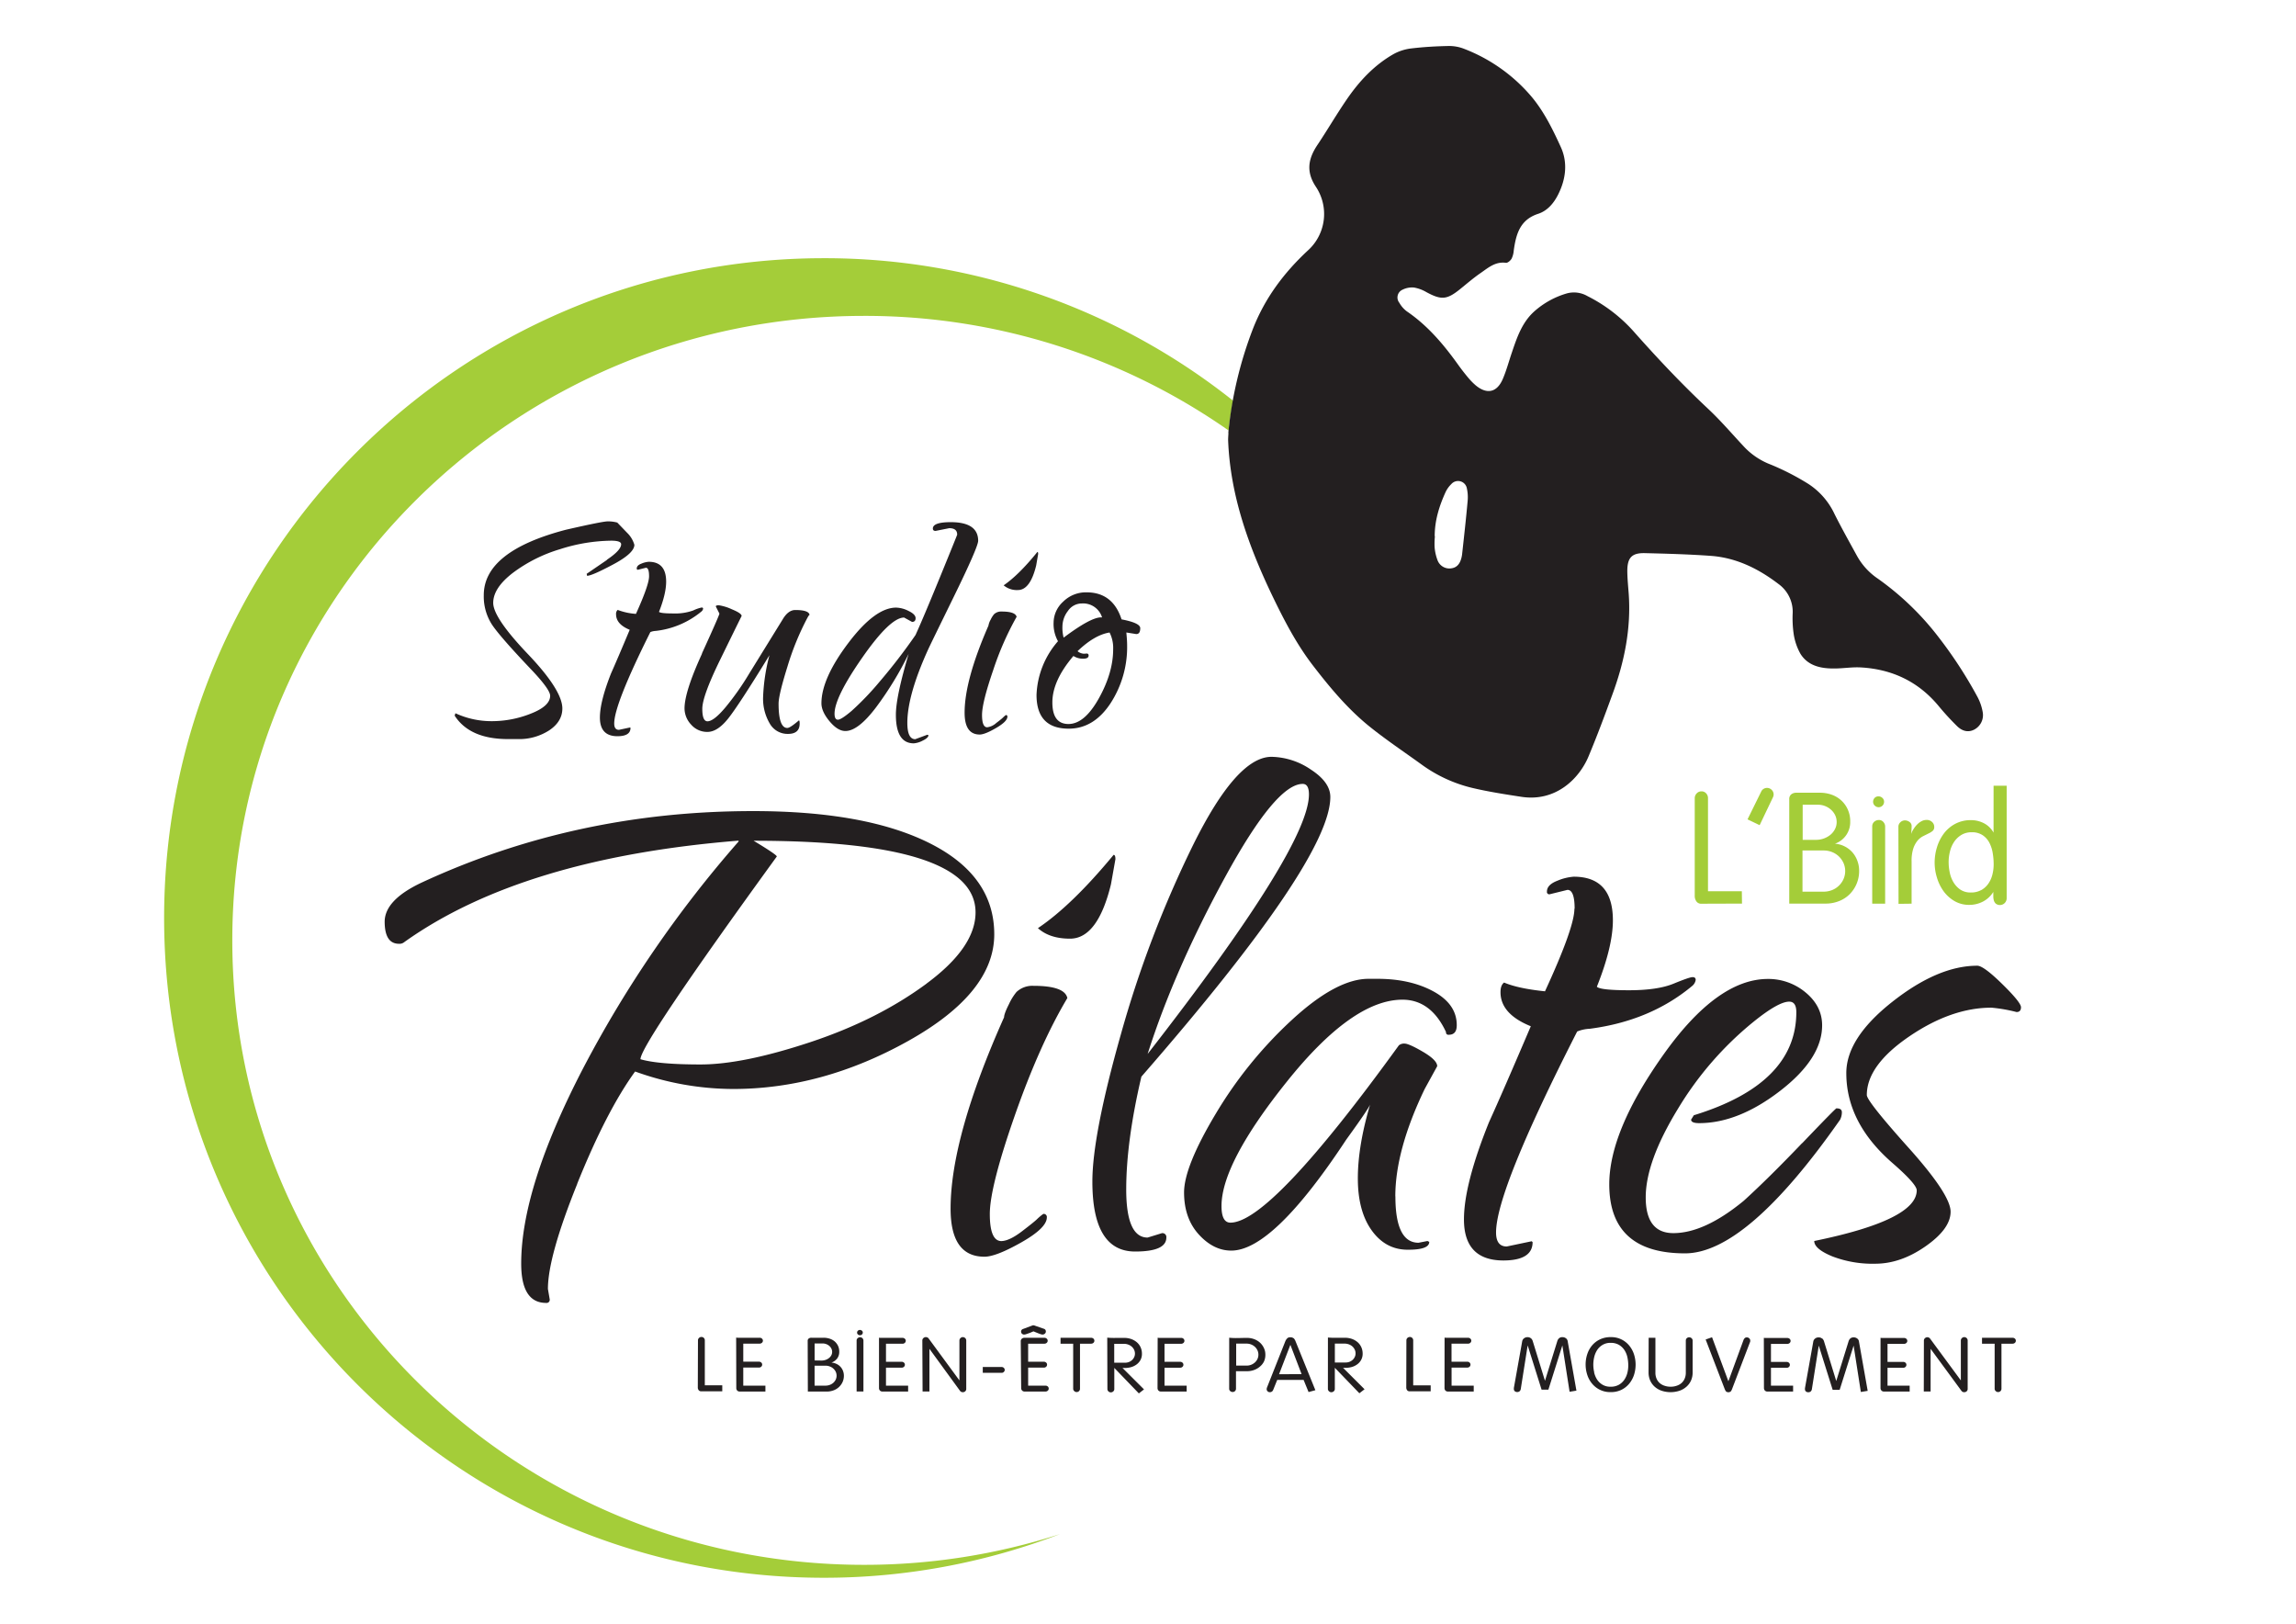 <svg xmlns="http://www.w3.org/2000/svg" xmlns:xlink="http://www.w3.org/1999/xlink" viewBox="0 0 841.89 595.28"><defs><style>.cls-1{fill:none;}.cls-2{fill:#a4cd39;}.cls-3{clip-path:url(#clip-path);}.cls-4{fill:#231f20;}</style><clipPath id="clip-path"><rect class="cls-1" width="841.89" height="595.28"></rect></clipPath></defs><g id="Layer_2" data-name="Layer 2"><g id="Calque_1" data-name="Calque 1"><path class="cls-2" d="M521.72,238.08Q526,246,529.6,254.33q-3.14-8.67-6.9-17ZM452.15,146.9A240.77,240.77,0,0,0,302.06,94.66C168.47,94.66,60.18,203,60.18,336.55S168.47,578.43,302.06,578.43a241.17,241.17,0,0,0,86.6-16,233.73,233.73,0,0,1-71.88,11.26c-127.91,0-231.6-102.5-231.6-228.94s103.69-228.94,231.6-228.94a232.34,232.34,0,0,1,133.71,42c.39-3.7,1-7.37,1.66-10.95"></path><rect class="cls-1" width="841.89" height="595.28"></rect><g class="cls-3"><path class="cls-2" d="M726.46,326.34a8,8,0,0,0,2.6-2.35,10,10,0,0,0,1.49-3.3,15.31,15.31,0,0,0,.48-3.84,24.9,24.9,0,0,0-.34-4.06,12.51,12.51,0,0,0-1.21-3.78,7.56,7.56,0,0,0-2.45-2.79,6.94,6.94,0,0,0-4.07-1.1,7.11,7.11,0,0,0-3.81,1,8.44,8.44,0,0,0-2.65,2.57A10.86,10.86,0,0,0,715,312.2a15.63,15.63,0,0,0-.48,3.86,18.77,18.77,0,0,0,.42,3.87,11.15,11.15,0,0,0,1.41,3.61,8.49,8.49,0,0,0,2.54,2.66,6.69,6.69,0,0,0,3.81,1,7.5,7.5,0,0,0,3.78-.9M731,288.07h4.8v41.31a2.48,2.48,0,0,1-4,1.9,2.62,2.62,0,0,1-.71-1.19,5.83,5.83,0,0,1-.19-1.55V327a9.86,9.86,0,0,1-3.79,3.53,10.73,10.73,0,0,1-5,1.21,10.58,10.58,0,0,1-5.42-1.38,13.15,13.15,0,0,1-4-3.59,16.54,16.54,0,0,1-2.45-5,18.5,18.5,0,0,1-.85-5.48,19.17,19.17,0,0,1,.88-5.76,16.15,16.15,0,0,1,2.54-5A12.55,12.55,0,0,1,717,302a11.93,11.93,0,0,1,5.7-1.32,10.12,10.12,0,0,1,4.79,1.15,8.53,8.53,0,0,1,3.5,3.42ZM696.1,303.14a2.19,2.19,0,0,1,.73-1.69,2.38,2.38,0,0,1,1.69-.68,2.82,2.82,0,0,1,1.64.56,1.79,1.79,0,0,1,.79,1.53q0,.74-.06,1.44c0,.47-.07.95-.11,1.44a8,8,0,0,1,.85-1.75,10,10,0,0,1,1.29-1.67,6.51,6.51,0,0,1,1.64-1.24,3.9,3.9,0,0,1,1.86-.48,2.8,2.8,0,0,1,2,.73,2.38,2.38,0,0,1,.82,1.87,1.78,1.78,0,0,1-.62,1.46,7.13,7.13,0,0,1-1.53.93l-2,1a6.51,6.51,0,0,0-2,1.64,9.06,9.06,0,0,0-1.53,2.85,14.54,14.54,0,0,0-.62,4.66V331.3l-4.79.06Zm-8.75-10.58a1.9,1.9,0,0,1,1.46-.6,2.06,2.06,0,0,1,1.42.57,1.85,1.85,0,0,1,.62,1.41,2,2,0,0,1-2,2,2,2,0,0,1-1.41-.59,1.88,1.88,0,0,1-.62-1.38,2,2,0,0,1,.57-1.44M686.5,303a2.17,2.17,0,0,1,.73-1.72,2.53,2.53,0,0,1,1.75-.65,2.05,2.05,0,0,1,1.61.73,2.44,2.44,0,0,1,.65,1.64V331.3H686.5ZM668.72,326.9a8.34,8.34,0,0,0,3-.56,7.69,7.69,0,0,0,4.23-4,7.34,7.34,0,0,0,0-6,7.81,7.81,0,0,0-1.72-2.4,7.65,7.65,0,0,0-2.51-1.58,8.14,8.14,0,0,0-3-.56h-7.79V326.9Zm-2.71-19a8.35,8.35,0,0,0,5.11-1.81,6.51,6.51,0,0,0,1.69-2.06,5.59,5.59,0,0,0,.65-2.68,5.73,5.73,0,0,0-.56-2.51,6.39,6.39,0,0,0-1.53-2,7.21,7.21,0,0,0-2.17-1.33,6.91,6.91,0,0,0-2.57-.48H661v12.87ZM656.08,293a2.16,2.16,0,0,1,.73-1.78,2.9,2.9,0,0,1,1.86-.59h8.64a12.73,12.73,0,0,1,4.35.73,10.26,10.26,0,0,1,3.52,2.12,10,10,0,0,1,2.37,3.33,10.33,10.33,0,0,1,.88,4.32,8.36,8.36,0,0,1-5.59,8.18,9.56,9.56,0,0,1,6.41,3.19,9.84,9.84,0,0,1,1.8,3.08,10.28,10.28,0,0,1,.65,3.67,12,12,0,0,1-3.55,8.66,11.36,11.36,0,0,1-3.9,2.48,13.14,13.14,0,0,1-4.85.88H656.08Zm-15.3,7.39,5-10.16a2.23,2.23,0,0,1,.87-1,2.39,2.39,0,0,1,3,.36,2.33,2.33,0,0,1,.42,2.77l-4.85,10.16Zm-19.36-7.73a2.54,2.54,0,0,1,.71-1.78,2.34,2.34,0,0,1,1.78-.76,2.21,2.21,0,0,1,1.69.74,2.48,2.48,0,0,1,.68,1.75v34.14h12.41l.06,4.52-14.84.05a2.11,2.11,0,0,1-1.89-.87,3.44,3.44,0,0,1-.6-2Z"></path><path class="cls-4" d="M738,490.46a1.17,1.17,0,0,1,.83.31,1,1,0,0,1,.33.78,1,1,0,0,1-.36.77,1.28,1.28,0,0,1-.83.3h-4.08v16.52a1.21,1.21,0,0,1-1.22,1.21,1.26,1.26,0,0,1-.9-.37,1.13,1.13,0,0,1-.38-.84V492.62h-4.63v-2.16Zm-32.55,1a1.11,1.11,0,0,1,.38-.85,1.25,1.25,0,0,1,.9-.36,1.24,1.24,0,0,1,1,.52L719,506.08l0-14.64a1.18,1.18,0,0,1,.36-.84,1.14,1.14,0,0,1,.86-.39,1.28,1.28,0,0,1,.92.37,1.2,1.2,0,0,1,.36.86v17.79a1.11,1.11,0,0,1-.36.83,1.25,1.25,0,0,1-.89.34,1.21,1.21,0,0,1-1.05-.52L707.91,494.5v15.63l-2.5,0Zm-15.9-1a3.55,3.55,0,0,0,.64.06h8a1.2,1.2,0,0,1,.82.31,1,1,0,0,1,.35.75,1,1,0,0,1-.35.78,1.25,1.25,0,0,1-.85.32h-6.05v6.61h5.73a1.28,1.28,0,0,1,.85.3,1,1,0,0,1,.34.76,1,1,0,0,1-.33.78,1.16,1.16,0,0,1-.83.32h-5.76V508h8.12v2.16h-9.41a1.23,1.23,0,0,1-.94-.37,1.34,1.34,0,0,1-.34-.92Zm-21.42.22a2.17,2.17,0,0,1,.67,1l4.51,14.62,4.54-14.62a2.21,2.21,0,0,1,.65-1,1.82,1.82,0,0,1,1.18-.38,2.08,2.08,0,0,1,1.28.4,1.56,1.56,0,0,1,.67,1.08l3.21,18.13-2.51.41-2.65-17-5.12,16.22H672l-5.1-16.22-2.53,16a1.38,1.38,0,0,1-.42.8,1.3,1.3,0,0,1-.89.3,1.32,1.32,0,0,1-.88-.3,1,1,0,0,1-.34-.8,2.31,2.31,0,0,1,0-.41l3.06-17.12a1.74,1.74,0,0,1,.69-1.08,2,2,0,0,1,1.26-.4,1.87,1.87,0,0,1,1.2.38m-21.29-.22a3.55,3.55,0,0,0,.64.06h8a1.2,1.2,0,0,1,.82.31,1,1,0,0,1,.35.75,1,1,0,0,1-.35.78,1.25,1.25,0,0,1-.85.32h-6v6.61h5.73a1.28,1.28,0,0,1,.85.3,1,1,0,0,1,.35.76,1,1,0,0,1-.34.78,1.16,1.16,0,0,1-.83.32h-5.76V508h8.12v2.16h-9.4a1.23,1.23,0,0,1-.95-.37,1.34,1.34,0,0,1-.34-.92Zm-13,15.93,5.56-15.16a1.74,1.74,0,0,1,.44-.66,1.05,1.05,0,0,1,.76-.27,1.23,1.23,0,0,1,.88.34,1.06,1.06,0,0,1,.37.81,1.55,1.55,0,0,1,0,.31,1.4,1.4,0,0,1-.09.29l-6.58,17.21a3.36,3.36,0,0,1-.45.83,1.4,1.4,0,0,1-1.78,0,3.72,3.72,0,0,1-.45-.83l-7-18.19,2.35-.82Zm-29.23-15.95H607v12.81a5.43,5.43,0,0,0,.4,2.13,4.61,4.61,0,0,0,1.14,1.63,5,5,0,0,0,1.76,1,6.65,6.65,0,0,0,2.28.37,6.57,6.57,0,0,0,2.26-.37,5,5,0,0,0,1.76-1,4.61,4.61,0,0,0,1.14-1.63,5.43,5.43,0,0,0,.41-2.13V491.47a1.18,1.18,0,0,1,.34-.85,1.31,1.31,0,0,1,1.78,0,1.14,1.14,0,0,1,.38.85v11.69a7.17,7.17,0,0,1-.61,3,6.65,6.65,0,0,1-1.71,2.28,7.65,7.65,0,0,1-2.56,1.45,10.55,10.55,0,0,1-6.42,0,7.55,7.55,0,0,1-2.56-1.45,6.72,6.72,0,0,1-1.69-2.28,7.32,7.32,0,0,1-.61-3Zm-20,12.71a8.6,8.6,0,0,0,1.08,2.6,6.1,6.1,0,0,0,2,1.9,5.54,5.54,0,0,0,2.93.73,6,6,0,0,0,3-.68,6.07,6.07,0,0,0,2-1.79,7.83,7.83,0,0,0,1.15-2.5,11.16,11.16,0,0,0,.36-2.81,14.1,14.1,0,0,0-.32-3,7.81,7.81,0,0,0-1.09-2.65,6.23,6.23,0,0,0-2-1.91,5.94,5.94,0,0,0-3.07-.74,5.54,5.54,0,0,0-2.93.74,6,6,0,0,0-2,1.9,8.48,8.48,0,0,0-1.08,2.58,12.19,12.19,0,0,0-.33,2.78,12.43,12.43,0,0,0,.33,2.8M582,496.51a9.42,9.42,0,0,1,1.74-3.21,8.68,8.68,0,0,1,2.89-2.24,8.88,8.88,0,0,1,4-.85,8.46,8.46,0,0,1,6.79,3.13,9.74,9.74,0,0,1,1.74,3.22,12.35,12.35,0,0,1,0,7.48,10,10,0,0,1-1.75,3.22,8.66,8.66,0,0,1-2.87,2.27,8.79,8.79,0,0,1-3.94.84,8.57,8.57,0,0,1-6.83-3.12A9.58,9.58,0,0,1,582,504a12.24,12.24,0,0,1,0-7.51m-20.67-5.89a2.17,2.17,0,0,1,.67,1l4.51,14.62,4.54-14.62a2.21,2.21,0,0,1,.65-1,1.82,1.82,0,0,1,1.18-.38,2.13,2.13,0,0,1,1.29.4,1.58,1.58,0,0,1,.66,1.08l3.21,18.13-2.51.41-2.65-17-5.12,16.22h-2.5l-5.1-16.22-2.53,16a1.38,1.38,0,0,1-.42.8,1.3,1.3,0,0,1-.89.3,1.32,1.32,0,0,1-.88-.3,1,1,0,0,1-.34-.8,4,4,0,0,1,0-.41l3.06-17.12a1.74,1.74,0,0,1,.69-1.08,2,2,0,0,1,1.26-.4,1.85,1.85,0,0,1,1.2.38m-31.62-.22a3.47,3.47,0,0,0,.64.06h8a1.16,1.16,0,0,1,.81.31,1,1,0,0,1,.35.75,1,1,0,0,1-.35.78,1.2,1.2,0,0,1-.84.32h-6.06v6.61H538a1.24,1.24,0,0,1,.84.3,1,1,0,0,1,.35.76,1,1,0,0,1-.33.78,1.18,1.18,0,0,1-.83.32h-5.77V508h8.12v2.16H531a1.25,1.25,0,0,1-1-.37,1.33,1.33,0,0,1-.33-.92Zm-14,1a1.2,1.2,0,0,1,.36-.86,1.26,1.26,0,0,1,.92-.37,1.15,1.15,0,0,1,.87.36,1.19,1.19,0,0,1,.35.85v16.52h6.41l0,2.19-7.65,0a1.14,1.14,0,0,1-1-.42,1.62,1.62,0,0,1-.3-1Zm-22.22,8.12a3.81,3.81,0,0,0,1.39-.26,3.74,3.74,0,0,0,1.13-.71,3.4,3.4,0,0,0,.77-1.06,2.86,2.86,0,0,0,.29-1.31,3.11,3.11,0,0,0-.32-1.42,3.78,3.78,0,0,0-.85-1.13,4,4,0,0,0-1.27-.75,4.34,4.34,0,0,0-1.51-.28h-3.64v6.92Zm-6.55-9.16a25.24,25.24,0,0,0,3.13.1c1,0,2.08,0,3.13,0a7.58,7.58,0,0,1,2.55.42,6.55,6.55,0,0,1,2.05,1.18,5.31,5.31,0,0,1,1.37,1.83,5.65,5.65,0,0,1,.5,2.39,4.65,4.65,0,0,1-.53,2.25,4.89,4.89,0,0,1-1.4,1.63,6.28,6.28,0,0,1-2,1,9,9,0,0,1-2.45.33h-.41a1.71,1.71,0,0,1-.43-.06l7.92,7.9-1.9,1.47-9-9.34v7.79a1.11,1.11,0,0,1-.38.82,1.27,1.27,0,0,1-.88.35,1.21,1.21,0,0,1-.91-.37,1.15,1.15,0,0,1-.37-.86Zm-9.66,13.42-4.11-10.74L469,503.82Zm-2.93-13.2a3.36,3.36,0,0,1,.69,1.1l7.3,18-2.5.68L478,505.89h-9.67l-1.49,3.69a1.32,1.32,0,0,1-.46.59,1.24,1.24,0,0,1-.73.23,1.18,1.18,0,0,1-.86-.33,1.07,1.07,0,0,1-.33-.79,1.81,1.81,0,0,1,.14-.65l6.7-16.91a3.31,3.31,0,0,1,.64-1,1.45,1.45,0,0,1,1.14-.45,1.77,1.77,0,0,1,1.26.38m-17.22,10a4.41,4.41,0,0,0,1.66-.31,4.53,4.53,0,0,0,1.38-.86,4.12,4.12,0,0,0,.94-1.29,3.75,3.75,0,0,0,.33-1.55,3.7,3.7,0,0,0-.35-1.59,4.09,4.09,0,0,0-.93-1.28,4.3,4.3,0,0,0-1.37-.86,4.5,4.5,0,0,0-1.69-.32h-3.81v8.06Zm-6.4-10.22a23.09,23.09,0,0,0,3.23.11c1.08,0,2.16-.05,3.23-.05a7.82,7.82,0,0,1,2.33.34,6.79,6.79,0,0,1,2,1,6.1,6.1,0,0,1,1.48,1.56,6.23,6.23,0,0,1,.88,2.06,6.62,6.62,0,0,1,.11,1.23,5.81,5.81,0,0,1-.52,2.49A5.71,5.71,0,0,1,462,501a6.61,6.61,0,0,1-2.16,1.26,7.61,7.61,0,0,1-2.63.45h-4v6.42a1.2,1.2,0,0,1-1.22,1.2,1.33,1.33,0,0,1-.91-.35,1.13,1.13,0,0,1-.37-.85Zm-26.23,0a3.39,3.39,0,0,0,.64.06h8a1.18,1.18,0,0,1,.82.31,1,1,0,0,1,.35.75,1,1,0,0,1-.35.78,1.23,1.23,0,0,1-.85.32H427v6.61h5.73a1.26,1.26,0,0,1,.85.3,1,1,0,0,1,.35.76,1,1,0,0,1-.34.78,1.16,1.16,0,0,1-.83.32H427V508h8.12v2.16h-9.4a1.23,1.23,0,0,1-.95-.37,1.33,1.33,0,0,1-.33-.92Zm-11.91,9.16a3.8,3.8,0,0,0,1.38-.26,3.67,3.67,0,0,0,1.14-.71,3.57,3.57,0,0,0,.77-1.06,3,3,0,0,0,.29-1.31,3.25,3.25,0,0,0-.32-1.42,3.65,3.65,0,0,0-.86-1.13,3.92,3.92,0,0,0-1.27-.75,4.3,4.3,0,0,0-1.51-.28h-3.64v6.92ZM406,490.4a25.24,25.24,0,0,0,3.13.1c1,0,2.08,0,3.13,0a7.48,7.48,0,0,1,2.54.42,6.6,6.6,0,0,1,2.06,1.18,5.31,5.31,0,0,1,1.37,1.83,5.64,5.64,0,0,1,.49,2.39,4.64,4.64,0,0,1-.52,2.25,5,5,0,0,1-1.4,1.63,6.23,6.23,0,0,1-2,1,8.93,8.93,0,0,1-2.44.33H412a1.78,1.78,0,0,1-.44-.06l7.92,7.9-1.89,1.47-9-9.34v7.79a1.11,1.11,0,0,1-.38.82,1.25,1.25,0,0,1-.87.35,1.22,1.22,0,0,1-.92-.37,1.18,1.18,0,0,1-.36-.86Zm-5.88.06a1.17,1.17,0,0,1,.83.31,1,1,0,0,1,.33.78,1,1,0,0,1-.36.77,1.27,1.27,0,0,1-.83.3h-4.08v16.52a1.21,1.21,0,0,1-1.22,1.21,1.26,1.26,0,0,1-.9-.37,1.13,1.13,0,0,1-.38-.84V492.62h-4.63v-2.16Zm-20.83-4.52.33.12,3.15,1.09a1,1,0,0,1,.72,1,1,1,0,0,1-.36.79,1.23,1.23,0,0,1-.86.33,2.43,2.43,0,0,1-.71-.15c-.3-.1-.61-.21-.93-.34l-.94-.38-.71-.3a7.11,7.11,0,0,0-.71.28c-.3.14-.62.27-1,.4s-.67.24-1,.34a2.54,2.54,0,0,1-.73.15,1.17,1.17,0,0,1-.8-.3,1,1,0,0,1-.33-.76,1,1,0,0,1,.76-1l3.08-1.15.32-.12a.81.81,0,0,1,.32-.07.94.94,0,0,1,.34.07m-4.94,5.75a1.17,1.17,0,0,1,.38-.88,1.33,1.33,0,0,1,.93-.35H383a1.16,1.16,0,0,1,.81.31,1,1,0,0,1,.35.75,1,1,0,0,1-.35.78,1.2,1.2,0,0,1-.84.32H377v6.61h5.74a1.24,1.24,0,0,1,.84.3.93.93,0,0,1,.35.76,1,1,0,0,1-.33.78,1.16,1.16,0,0,1-.83.32H377V508h6.35a1.24,1.24,0,0,1,.85.31,1,1,0,0,1,.34.78,1,1,0,0,1-.34.75,1.21,1.21,0,0,1-.82.32h-7.66a1.23,1.23,0,0,1-.94-.37,1.29,1.29,0,0,1-.34-.92Zm-7,9.48a1.06,1.06,0,0,1,.78.31,1,1,0,0,1,0,1.5,1.06,1.06,0,0,1-.78.32h-6.93l0-2.13Zm-29.09-9.75a1.14,1.14,0,0,1,.38-.85,1.25,1.25,0,0,1,.9-.36,1.24,1.24,0,0,1,1.05.52l11.27,15.35,0-14.64a1.18,1.18,0,0,1,.36-.84,1.15,1.15,0,0,1,.86-.39,1.26,1.26,0,0,1,.92.37,1.2,1.2,0,0,1,.36.86v17.79a1.11,1.11,0,0,1-.36.83,1.24,1.24,0,0,1-.89.34,1.21,1.21,0,0,1-1.05-.52L340.8,494.5v15.63l-2.51,0Zm-15.89-1a3.39,3.39,0,0,0,.64.06h8a1.18,1.18,0,0,1,.82.31,1,1,0,0,1,.35.75,1,1,0,0,1-.35.78,1.23,1.23,0,0,1-.85.32h-6.05v6.61h5.73a1.26,1.26,0,0,1,.85.3,1,1,0,0,1,.35.76,1,1,0,0,1-.34.78,1.16,1.16,0,0,1-.83.32h-5.76V508h8.12v2.16h-9.4a1.25,1.25,0,0,1-.95-.37,1.33,1.33,0,0,1-.33-.92Zm-7.75-2.55a1.06,1.06,0,0,1,.76-.29,1.08,1.08,0,0,1,.73.28.87.87,0,0,1,.32.68.93.93,0,0,1-.31.7,1,1,0,0,1-.74.28,1.06,1.06,0,0,1-.73-.28.91.91,0,0,1-.32-.67,1,1,0,0,1,.29-.7m-.46,3.59a1.09,1.09,0,0,1,.37-.84,1.29,1.29,0,0,1,.91-.36,1.21,1.21,0,0,1,1.22,1.2v18.69h-2.5ZM302.69,508a4.47,4.47,0,0,0,1.55-.27,4.09,4.09,0,0,0,1.3-.76,4,4,0,0,0,.89-1.16,3.42,3.42,0,0,0,0-2.93,4,4,0,0,0-.89-1.16,3.91,3.91,0,0,0-1.3-.76,4.26,4.26,0,0,0-1.55-.28h-4V508Zm-1.4-9.2a4.61,4.61,0,0,0,1.4-.23,4.25,4.25,0,0,0,1.23-.65,3.34,3.34,0,0,0,.88-1,2.62,2.62,0,0,0,.33-1.3,2.67,2.67,0,0,0-.29-1.22,3.18,3.18,0,0,0-.79-1,4,4,0,0,0-1.12-.64,3.86,3.86,0,0,0-1.32-.23H298.7v6.23Zm-5.13-7.21a1,1,0,0,1,.38-.86,1.52,1.52,0,0,1,1-.29H302a7.15,7.15,0,0,1,2.24.35,5.32,5.32,0,0,1,1.82,1,5,5,0,0,1,1.22,1.61,4.81,4.81,0,0,1,.45,2.09A4,4,0,0,1,307,498a4.44,4.44,0,0,1-2.14,1.54,5.32,5.32,0,0,1,1.86.49,4.62,4.62,0,0,1,2.38,2.54,4.89,4.89,0,0,1,.33,1.78,5.49,5.49,0,0,1-.49,2.35,5.86,5.86,0,0,1-1.34,1.84,5.79,5.79,0,0,1-2,1.2,7.1,7.1,0,0,1-2.5.43h-6.88Zm-26.23-1.21a3.55,3.55,0,0,0,.64.06h8a1.2,1.2,0,0,1,.82.31,1,1,0,0,1,.35.75,1,1,0,0,1-.35.78,1.25,1.25,0,0,1-.85.32h-6v6.61h5.73a1.28,1.28,0,0,1,.85.3,1,1,0,0,1,.35.76,1,1,0,0,1-.34.78,1.16,1.16,0,0,1-.83.32h-5.76V508h8.12v2.16h-9.4a1.23,1.23,0,0,1-.95-.37,1.33,1.33,0,0,1-.33-.92Zm-14,1a1.17,1.17,0,0,1,.37-.86,1.24,1.24,0,0,1,.91-.37,1.21,1.21,0,0,1,1.23,1.21v16.52h6.4l0,2.19-7.66,0a1.12,1.12,0,0,1-1-.42,1.56,1.56,0,0,1-.31-1Z"></path><path class="cls-4" d="M406.86,231.91a12.46,12.46,0,0,1,1.31,6.12q0,8.59-5.25,18t-11.14,9.4q-5.91,0-5.9-7.94t7.72-17a6.44,6.44,0,0,0,3.57,1c1.31,0,2-.38,2-1.16a.65.65,0,0,0-.73-.73l-1,.07a3.9,3.9,0,0,1-2.33-.94q6.26-6,11.8-6.85m-2.77-5.54h-.44q-3.78,0-13.69,7.43a14.28,14.28,0,0,1-.44-4.15,9.41,9.41,0,0,1,2-5.61,6.14,6.14,0,0,1,5.1-2.77,7.26,7.26,0,0,1,7.43,5.1m14,3.94c0-1.27-2.29-2.34-6.85-3.21q-3.21-9.9-12.82-9.91a11.84,11.84,0,0,0-8.6,3.43,10.49,10.49,0,0,0-3.5,7.65,12.94,12.94,0,0,0,1.61,6.84,31.66,31.66,0,0,0-7.87,19.67q0,12.39,11.8,12.39,9.18,0,15.3-9.25a37.82,37.82,0,0,0,6.12-21.35c0-1.16-.1-2.72-.29-4.66l3.64.58c1,0,1.46-.73,1.46-2.18m-45.31-4.08c-.3-1.36-2.14-2-5.54-2a3.74,3.74,0,0,0-2.77,1,9.34,9.34,0,0,0-1.24,2,6.4,6.4,0,0,0-.8,2.18q-8.75,20-8.74,31.91,0,8,5.54,8,1.89,0,6-2.4c2.77-1.6,4.15-3,4.15-4.15a.52.52,0,0,0-.58-.59,10.46,10.46,0,0,0-1,.88c-.29.29-1.12,1-2.47,2a6.06,6.06,0,0,1-3.36,1.6q-1.89,0-1.89-4.52t4.08-16.39a109.71,109.71,0,0,1,8.6-19.59M368,214.57a7.41,7.41,0,0,0,5.24,1.75q4.51,0,6.7-9l.73-4.23c0-.48-.09-.73-.29-.73q-6.84,8.46-12.38,12.24m-17-18.65q0,.15-6.19,15.3t-9.11,21.56a209.68,209.68,0,0,1-13.18,17.12,104,104,0,0,1-10.27,10.71q-3.8,3.21-5,3.21c-.83,0-1.24-.73-1.24-2.19q0-6,10.2-20.62t15.3-14.64l2.91,1.6c.88,0,1.31-.46,1.31-1.38s-.85-1.8-2.55-2.62a10.63,10.63,0,0,0-4.59-1.24q-7.73,0-17.55,13t-9.84,22.07q0,3.06,3,6.63T310,268q4.66,0,11.22-8.67a122.19,122.19,0,0,0,11.95-19.59q-4.67,15.74-4.67,22.29,0,10.49,6.56,10.49a8.34,8.34,0,0,0,3.28-1c1.41-.68,2.11-1.36,2.11-2l-.44-.15L335.61,271c-1.94,0-2.91-2-2.91-6q0-10.2,7.72-27.1.3-.72,9.25-19t9-20.62q0-6.84-10.05-6.85-6.56,0-6.56,2.34,0,.87,1,.87l5-1c1.94,0,2.91.78,2.91,2.33m-93.54,43.64Q251,253.62,251,259.74a8.72,8.72,0,0,0,2.41,5.9,7.77,7.77,0,0,0,6,2.69q3.64,0,7.51-4.8t15.22-23.32a69.26,69.26,0,0,0-2.33,15.37,17.81,17.81,0,0,0,2.41,9.62,7.5,7.5,0,0,0,6.7,3.86c2.86,0,4.3-1.26,4.3-3.79,0-.78-.1-1.16-.29-1.16-2.14,1.84-3.55,2.77-4.23,2.77q-3.21,0-3.21-8.89,0-3.21,3.28-13.7a99,99,0,0,1,7.36-17.92c.49-.87.73-1.11.73-.73q0-2-5.25-2c-1.74,0-3.3,1.17-4.66,3.5l-12.24,19.82a99.72,99.72,0,0,1-8.59,12.23c-2.92,3.5-5.15,5.25-6.71,5.25q-1.89,0-1.89-4.59T264,242q6.48-13.26,7.94-16.17,0-1-3.64-2.48a17.51,17.51,0,0,0-4.73-1.45c-.73,0-1.1.14-1.1.43l1.32,2.62q0,.59-6.42,14.65M238,211.29q0,3.14-4.81,13.77a23.07,23.07,0,0,1-6.7-1.46,1.9,1.9,0,0,0-.59,1.61q0,3.64,5,5.68-4.52,10.79-6.85,16-4.08,10.34-4.08,16.17,0,6.84,6.41,6.85,4.82,0,4.81-3.06l-.15-.15-4.08.87c-1.16,0-1.74-.77-1.74-2.33q0-7,13.25-33.51a6,6,0,0,1,2-.43,31.72,31.72,0,0,0,16.76-7.14,1.59,1.59,0,0,0,.58-1c0-.29-.17-.44-.51-.44a14.23,14.23,0,0,0-3.13,1.09,19.49,19.49,0,0,1-7.29,1.09c-3.11,0-4.85-.19-5.24-.58,1.75-4.46,2.62-8.16,2.62-11.07q0-7.29-6.41-7.29a8.3,8.3,0,0,0-2.62.66c-1.17.44-1.75,1-1.75,1.82a.39.39,0,0,0,.44.44l2.91-.73c.78,0,1.17,1,1.17,3.13m-15.44-6-7.44,5.09.15.73q1.75,0,9.54-4.15t7.8-7.21a9.93,9.93,0,0,0-2.62-4.37l-3.65-3.79a13.29,13.29,0,0,0-3.49-.44q-1.9,0-15.3,3.06-30.17,7.88-30.16,24a19,19,0,0,0,3,10.78q3,4.53,15.08,17.2,6.25,6.7,6.26,8.88,0,3.8-7.07,6.56a38.56,38.56,0,0,1-14.2,2.77A31.47,31.47,0,0,1,167,261.49l-.29.87q5.53,8.59,19.53,8.6h3.64a20.25,20.25,0,0,0,11.51-3.21q4.8-3.21,4.81-8,0-6.7-12.68-20t-12.67-18.73q0-5.46,7.21-11a54.94,54.94,0,0,1,17.26-8.67,63.7,63.7,0,0,1,18.8-3.13c2.42,0,3.64.44,3.64,1.31,0,1.46-1.75,3.35-5.24,5.69"></path><path class="cls-4" d="M725,354.05q-14.38,0-31.21,13.29T677,393.45q0,18.27,17,33,8.82,7.69,8.82,9.94,0,10.89-37.58,18.58,0,2.88,6.53,5.6a41.11,41.11,0,0,0,15.85,2.73q9.31,0,18.47-6.41t9.15-12.66q0-6.24-15.36-23.38t-15.36-19.39q0-10.87,15.52-21.46t30.23-10.57a58.18,58.18,0,0,1,9.15,1.6c1.09,0,1.63-.59,1.63-1.76s-2.28-4-6.86-8.49-7.63-6.73-9.15-6.73m-64.21,65q-12.25,12.82-21.41,21.15Q625,452.08,613.58,452.08q-10.14,0-10.13-13.13t11.76-32.36a122.13,122.13,0,0,1,27.78-32q9.13-7.37,13.07-7.37,2.61,0,2.61,3.85,0,26.27-37.58,37.8l-1,1.6q0,1.29,2.94,1.29,14.38,0,29.74-11.86t15.36-24q0-7-6-12a21.26,21.26,0,0,0-13.88-5q-18.63,0-38.4,27.88t-19.77,47.41q0,25.31,27.77,25.31,22.56,0,56.87-49a6,6,0,0,0,.65-2.72c0-1-.65-1.44-2-1.44q-.33,0-12.58,12.81m-83.49-86q0,6.9-10.79,30.28-9.79-1-15-3.21c-.87.65-1.31,1.82-1.31,3.53q0,8,11.11,12.49-10.12,23.72-15.36,35.25-9.15,22.74-9.15,35.56,0,15,14.38,15.06,10.79,0,10.79-6.73l-.33-.32-9.15,1.92q-3.91,0-3.92-5.13,0-15.37,29.74-73.68a13.55,13.55,0,0,1,4.57-1q22.21-2.88,37.58-15.69a3.51,3.51,0,0,0,1.31-2.25q0-1-1.14-1t-7,2.41q-5.88,2.4-16.34,2.4c-7,0-10.9-.43-11.76-1.28q5.88-14.75,5.88-24.35,0-16-14.38-16a19.06,19.06,0,0,0-5.88,1.44c-2.62,1-3.92,2.3-3.92,4a.85.85,0,0,0,1,1l6.53-1.61c1.74,0,2.62,2.3,2.62,6.89M511.63,438.63q0-17,10.78-39.41l4.58-8.33c0-1.49-1.75-3.25-5.23-5.29s-5.72-3-6.7-3a3,3,0,0,0-2.13.64q-47.05,65-61.76,65-3.27,0-3.27-6.09,0-15.69,24-45.65t42.32-30q10.46,0,16,11.86a.86.86,0,0,0,1,1c2,0,2.94-1.17,2.94-3.53q0-7.68-8.49-12.33t-20.59-4.65h-3.27q-11.76,0-28.1,15.06a154.11,154.11,0,0,0-27.94,34.44q-11.61,19.39-11.6,28.84t5.39,15.37q5.39,5.93,11.93,5.93,15.35,0,42.15-40.69,8.82-12.17,8.83-13.13-4.59,15.38-4.58,27.39T503,451.12q5.05,7,13.07,7.05t8-2.88l-.65-.32-3.27.64q-8.5,0-8.49-17m-90.85-52.22q9.8-30.77,28.43-64.88t28.43-34.12c1.52,0,2.29,1.28,2.29,3.84q0,19.23-59.15,95.16m-7.85,49.65q0-17.61,5.56-41.32,69.27-79.46,69.28-102.53,0-5.44-7.19-10.09a26.38,26.38,0,0,0-14.38-4.64q-12.75,0-28.76,32.35A403.87,403.87,0,0,0,411,379.2q-10.46,37-10.45,54,0,25.63,15.68,25.63,11.44,0,11.44-5.12a1.43,1.43,0,0,0-1.63-1.61l-5.23,1.61q-7.84,0-7.85-17.63M391.37,365.9c-.65-3-4.8-4.48-12.42-4.48a8.51,8.51,0,0,0-6.21,2.24,20.37,20.37,0,0,0-2.78,4.48c-1.2,2.36-1.79,4-1.79,4.81q-19.6,43.89-19.61,70.16,0,17.63,12.42,17.62,4.25,0,13.56-5.28t9.31-9.13a1.14,1.14,0,0,0-1.3-1.28,20.13,20.13,0,0,0-2.29,1.92q-1,1-5.56,4.48T367.19,455c-2.84,0-4.25-3.32-4.25-9.93S366,426.4,372.09,409s12.52-31.76,19.28-43.09m-10.78-25.63c2.82,2.56,6.75,3.85,11.76,3.85q10.13,0,15-19.87L409,315c0-1.07-.22-1.6-.66-1.6Q393,331.95,380.59,340.27m-40.85,20.35q-18,13.29-42.65,21.46t-40.19,8.17q-15.52,0-22.06-1.92,0-5.44,50-74.33,0-.64-8.5-5.77,81.38,0,81.37,26.27,0,12.83-18,26.12M211.64,434q10.77-26.75,21.24-41.17a106.2,106.2,0,0,0,35.94,6.41q32.69,0,64.22-17.62t31.53-39.09q0-21.45-23.53-33.32t-65-11.85q-65,0-121.56,26.27Q141,330,141.05,338t5.23,8a2.69,2.69,0,0,0,2-.64q43.14-30.76,122.54-37.17v.32a424.69,424.69,0,0,0-57,83.14q-22.71,43.74-22.71,71.61,0,14.42,9.15,14.41a1.15,1.15,0,0,0,1.31-1.28l-.66-3.84q0-11.86,10.79-38.61"></path><path class="cls-4" d="M526.15,196.62a26.08,26.08,0,0,0-.11,4,17.37,17.37,0,0,0,1.13,4.92,4.63,4.63,0,0,0,5,2.82c2.22-.31,3.21-1.88,3.71-3.87a10.27,10.27,0,0,0,.26-1.47c.7-6.41,1.43-12.83,2-19.26a14.74,14.74,0,0,0-.26-4.64,3.28,3.28,0,0,0-5.72-1.64,10,10,0,0,0-2.09,2.91c-2.35,5.14-4,10.47-4,16.19m-75.68-37.88a144.51,144.51,0,0,1,9-38.07c4.42-11.33,11.36-20.58,20.11-28.74a18,18,0,0,0,3-23.42c-3.7-5.57-2.8-10.29.58-15.35,3.62-5.43,6.93-11.09,10.61-16.48,4.6-6.75,10.1-12.71,17.27-16.8a17.84,17.84,0,0,1,6.66-2.1c4.59-.54,9.22-.8,13.84-.88a15.08,15.08,0,0,1,5.6,1.12,61.12,61.12,0,0,1,24.47,17.41c4.55,5.4,7.82,12,10.79,18.54,2.61,5.71,1.85,11.85-1.06,17.54-1.61,3.15-3.94,5.84-7.26,6.92-6.7,2.18-8.11,7.52-8.94,13.44a8.28,8.28,0,0,1-.79,3c-.41.71-1.45,1.61-2.09,1.52-4-.54-6.69,2-9.55,3.94-2.51,1.75-4.83,3.76-7.21,5.68-4.87,3.93-6.9,4.09-12.36,1.15a13.68,13.68,0,0,0-4.55-1.7,7.79,7.79,0,0,0-4.24.79A3.11,3.11,0,0,0,513.1,111a10,10,0,0,0,2.77,3.16c7.66,5.22,13.5,12.15,18.83,19.6q1.68,2.34,3.53,4.56a24.07,24.07,0,0,0,2.81,2.9c4.15,3.48,7.85,2.71,10-2.28,1.34-3.13,2.22-6.45,3.32-9.68,1.85-5.48,3.71-11,8.12-15a30.84,30.84,0,0,1,12-6.68,9.9,9.9,0,0,1,7.65,1,56.86,56.86,0,0,1,16.72,12.74c8.78,9.92,17.84,19.53,27.51,28.59,4.76,4.46,9,9.48,13.5,14.25a26.28,26.28,0,0,0,9.55,6.21,92.44,92.44,0,0,1,13.61,7,26.58,26.58,0,0,1,9.68,11.13c2.62,5.21,5.48,10.3,8.28,15.41a24.27,24.27,0,0,0,7.6,8.24A103,103,0,0,1,711,233.81a159.91,159.91,0,0,1,14.15,21.79A18.75,18.75,0,0,1,727,261a6,6,0,0,1-3.11,6.49c-2.39,1.22-4.56.39-6.26-1.26a96.47,96.47,0,0,1-6.9-7.54c-7.42-8.87-17-13.35-28.4-14-3.32-.19-6.68.42-10,.39-4.78,0-9.4-1-12.14-5.37a21.19,21.19,0,0,1-2.5-7.36,40.69,40.69,0,0,1-.35-7.66,12.56,12.56,0,0,0-5.13-10.53c-7.37-5.64-15.49-9.68-24.87-10.37-8-.58-16.07-.8-24.1-1-4.78-.13-6.49,1.55-6.54,6.35,0,2.84.3,5.68.51,8.51.92,12.82-1.6,25.09-6,37-2.78,7.61-5.61,15.21-8.74,22.68-3.42,8.16-12,16.72-24.59,14.8-6-.92-12.09-1.86-18-3.26a52.13,52.13,0,0,1-18.67-8.62c-6.51-4.71-13.22-9.17-19.44-14.22C494,259.68,487.6,252,481.44,244s-10.72-16.89-15-25.77c-8.51-17.81-15.26-36.37-16.1-56.48-.05-1,.06-2,.1-3"></path></g></g></g></svg>